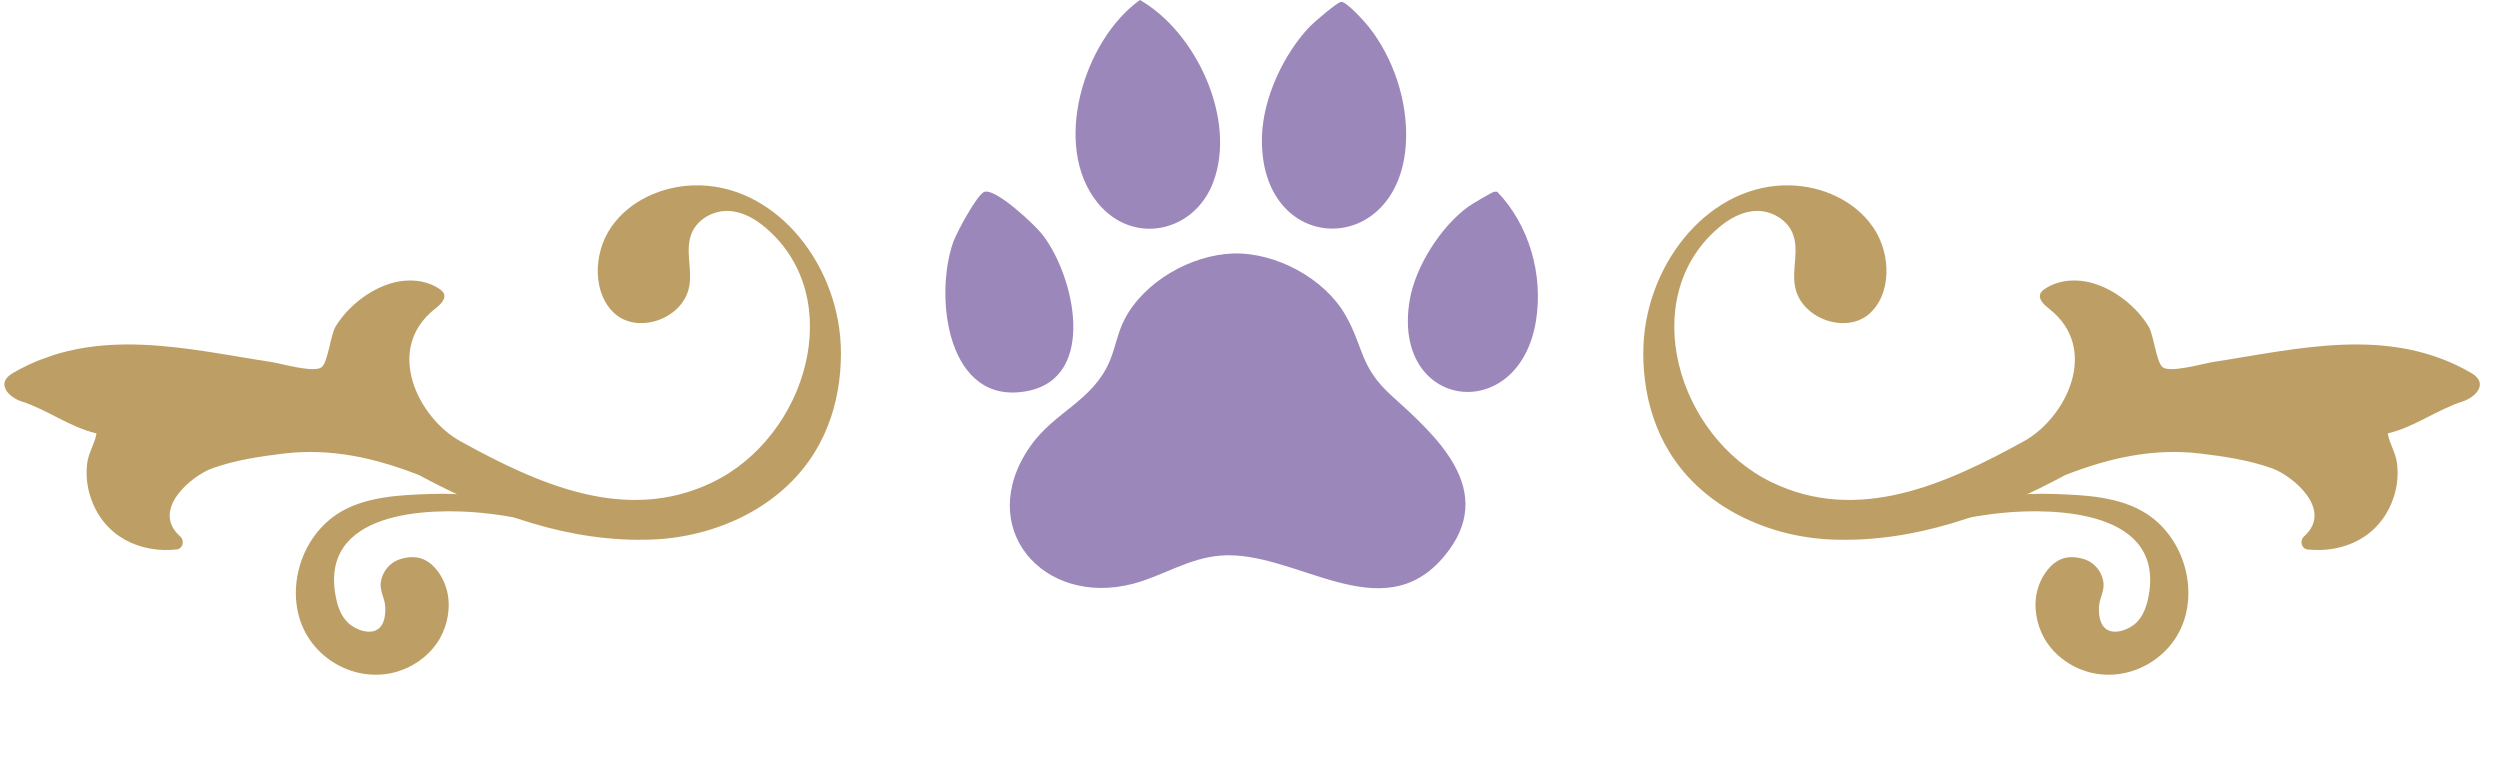 <svg width="119" height="37" viewBox="0 0 119 37" fill="none" xmlns="http://www.w3.org/2000/svg">
<path d="M58.713 12.066C60.71 12.006 63.033 13.243 64.033 14.982C64.924 16.53 64.71 17.451 66.237 18.833C68.339 20.737 71.346 23.353 68.752 26.469C65.756 30.069 61.644 26.151 58.089 26.447C56.55 26.575 55.353 27.413 53.949 27.783C49.646 28.917 46.361 25.11 49.029 21.26C50.173 19.609 52.001 19.102 52.813 17.209C53.092 16.558 53.195 15.844 53.526 15.205C54.46 13.4 56.701 12.127 58.712 12.066L58.713 12.066Z" fill="#9C87BA"/>
<path d="M54.26 0C56.942 1.535 58.87 5.681 57.755 8.66C56.849 11.083 53.901 11.71 52.235 9.639C50.053 6.929 51.585 1.913 54.26 0Z" fill="#9C87BA"/>
<path d="M63.833 0.089C64.084 0.056 64.966 1.041 65.146 1.269C66.325 2.759 67.004 4.789 66.927 6.701C66.698 12.361 59.897 12.262 60.07 6.478C60.124 4.667 61.1 2.571 62.341 1.269C62.529 1.071 63.642 0.114 63.833 0.089H63.833Z" fill="#9C87BA"/>
<path d="M46.869 9.127C47.427 8.985 49.237 10.682 49.608 11.153C51.144 13.109 52.248 17.954 48.917 18.611C45.091 19.366 44.448 14.141 45.378 11.509C45.517 11.115 46.522 9.216 46.869 9.127Z" fill="#9C87BA"/>
<path d="M71.135 9.127C71.178 9.123 71.224 9.13 71.268 9.127C72.793 10.714 73.461 13.071 73.116 15.249C72.314 20.314 66.201 19.522 67.105 14.27C67.38 12.676 68.583 10.787 69.888 9.84C70.044 9.727 71.017 9.139 71.134 9.127H71.135Z" fill="#9C87BA"/>
<g clip-path="url(#clip0_90_1310)">
<path d="M97.951 31.181C97.702 30.955 97.481 30.687 97.312 30.39C96.922 29.698 96.787 28.86 96.973 28.116C97.144 27.439 97.651 26.678 98.344 26.545C98.737 26.472 99.286 26.563 99.624 26.839C99.851 27.024 100.02 27.283 100.094 27.57C100.237 28.108 99.924 28.427 99.909 28.914C99.863 30.587 101.248 30.076 101.692 29.637C101.992 29.342 102.156 28.932 102.246 28.509C103.154 24.294 97.835 24.159 95.272 24.417C92.654 24.684 90.078 25.59 87.412 25.509C86.025 25.465 84.27 24.898 83.475 23.593C83.648 23.523 83.824 23.448 84.002 23.378C84.188 23.364 84.369 23.339 84.554 23.314C85.378 23.82 86.458 24.062 87.218 24.2C89.149 24.545 91.077 24.218 92.948 23.922C94.549 23.668 96.148 23.455 97.791 23.514C99.205 23.562 100.923 23.629 102.204 24.472C104.161 25.764 104.767 28.606 103.51 30.445C102.301 32.211 99.729 32.768 97.954 31.186L97.951 31.181Z" fill="#BD9F66"/>
<path d="M85.248 8.824C86.709 8.87 88.264 9.518 89.156 10.81C90.049 12.102 90.043 14.068 88.924 14.982C87.805 15.895 85.712 15.155 85.439 13.62C85.29 12.772 85.658 11.88 85.319 11.083C85.029 10.408 84.275 10.021 83.594 10.04C82.912 10.062 82.299 10.417 81.784 10.858C77.895 14.204 79.835 20.785 84.341 22.96C88.442 24.938 92.609 23.059 96.349 20.995C98.322 19.902 99.986 16.632 97.552 14.707C97.32 14.525 97.021 14.267 97.114 13.993C97.15 13.892 97.236 13.819 97.322 13.759C97.984 13.308 98.864 13.252 99.657 13.491C100.676 13.801 101.675 14.573 102.265 15.526C102.524 15.949 102.629 17.221 102.942 17.479C103.291 17.764 104.907 17.297 105.325 17.233C109.318 16.627 113.712 15.467 117.637 17.757C118.484 18.252 117.832 18.91 117.233 19.104C116.001 19.499 114.917 20.339 113.657 20.63C113.722 21.074 114.025 21.527 114.093 22.015C114.17 22.573 114.112 23.139 113.944 23.652C113.308 25.598 111.522 26.335 109.843 26.155C109.553 26.123 109.442 25.743 109.675 25.532C111.098 24.259 109.107 22.633 108.145 22.291C107.036 21.897 105.871 21.724 104.725 21.587C102.451 21.318 100.345 21.819 98.306 22.613C94.88 24.462 91.105 25.851 87.147 25.68C84.223 25.553 81.097 24.192 79.458 21.508C78.829 20.48 78.45 19.309 78.301 18.12C78.229 17.541 78.204 16.955 78.231 16.382C78.43 12.397 81.451 8.71 85.248 8.824Z" fill="#BD9F66"/>
</g>
<g clip-path="url(#clip1_90_1310)">
<path d="M20.298 31.181C20.548 30.955 20.769 30.687 20.938 30.39C21.328 29.698 21.462 28.86 21.277 28.116C21.106 27.439 20.598 26.678 19.905 26.545C19.512 26.472 18.964 26.563 18.625 26.839C18.398 27.024 18.23 27.283 18.155 27.57C18.012 28.108 18.326 28.427 18.34 28.914C18.387 30.587 17.002 30.076 16.558 29.637C16.258 29.342 16.093 28.932 16.004 28.509C15.095 24.294 20.414 24.159 22.978 24.417C25.596 24.684 28.171 25.59 30.837 25.509C32.225 25.465 33.98 24.898 34.775 23.593C34.601 23.523 34.426 23.448 34.248 23.378C34.062 23.364 33.881 23.339 33.696 23.314C32.872 23.82 31.791 24.062 31.032 24.2C29.101 24.545 27.172 24.218 25.302 23.922C23.701 23.668 22.102 23.455 20.459 23.514C19.045 23.562 17.326 23.629 16.046 24.472C14.089 25.764 13.482 28.606 14.74 30.445C15.948 32.211 18.521 32.768 20.296 31.186L20.298 31.181Z" fill="#BD9F66"/>
<path d="M33.002 8.824C31.54 8.87 29.986 9.518 29.093 10.81C28.2 12.102 28.207 14.068 29.326 14.982C30.445 15.895 32.538 15.155 32.81 13.62C32.959 12.772 32.592 11.88 32.931 11.083C33.22 10.408 33.975 10.021 34.655 10.04C35.337 10.062 35.951 10.417 36.466 10.858C40.355 14.204 38.414 20.785 33.909 22.96C29.807 24.938 25.641 23.059 21.901 20.995C19.928 19.902 18.264 16.632 20.698 14.707C20.93 14.525 21.229 14.267 21.136 13.993C21.1 13.892 21.014 13.819 20.927 13.759C20.265 13.308 19.386 13.252 18.593 13.491C17.574 13.801 16.575 14.573 15.984 15.526C15.726 15.949 15.62 17.221 15.308 17.479C14.958 17.764 13.343 17.297 12.925 17.233C8.932 16.627 4.538 15.467 0.612 17.757C-0.234 18.252 0.418 18.91 1.017 19.104C2.249 19.499 3.333 20.339 4.593 20.63C4.528 21.074 4.224 21.527 4.156 22.015C4.08 22.573 4.137 23.139 4.306 23.652C4.942 25.598 6.728 26.335 8.406 26.155C8.697 26.123 8.808 25.743 8.575 25.532C7.151 24.259 9.143 22.633 10.104 22.291C11.214 21.897 12.379 21.724 13.524 21.587C15.799 21.318 17.905 21.819 19.944 22.613C23.37 24.462 27.144 25.851 31.102 25.68C34.027 25.553 37.153 24.192 38.792 21.508C39.421 20.48 39.799 19.309 39.948 18.12C40.021 17.541 40.045 16.955 40.018 16.382C39.819 12.397 36.799 8.71 33.002 8.824Z" fill="#BD9F66"/>
</g>
<defs>
<clipPath id="clip0_90_1310">
<rect width="38.545" height="19.683" fill="white" transform="translate(81.93 4.891) rotate(19.566)"/>
</clipPath>
<clipPath id="clip1_90_1310">
<rect width="38.545" height="19.683" fill="white" transform="matrix(-0.942 0.335 0.335 0.942 36.32 4.891)"/>
</clipPath>
</defs>
</svg>
